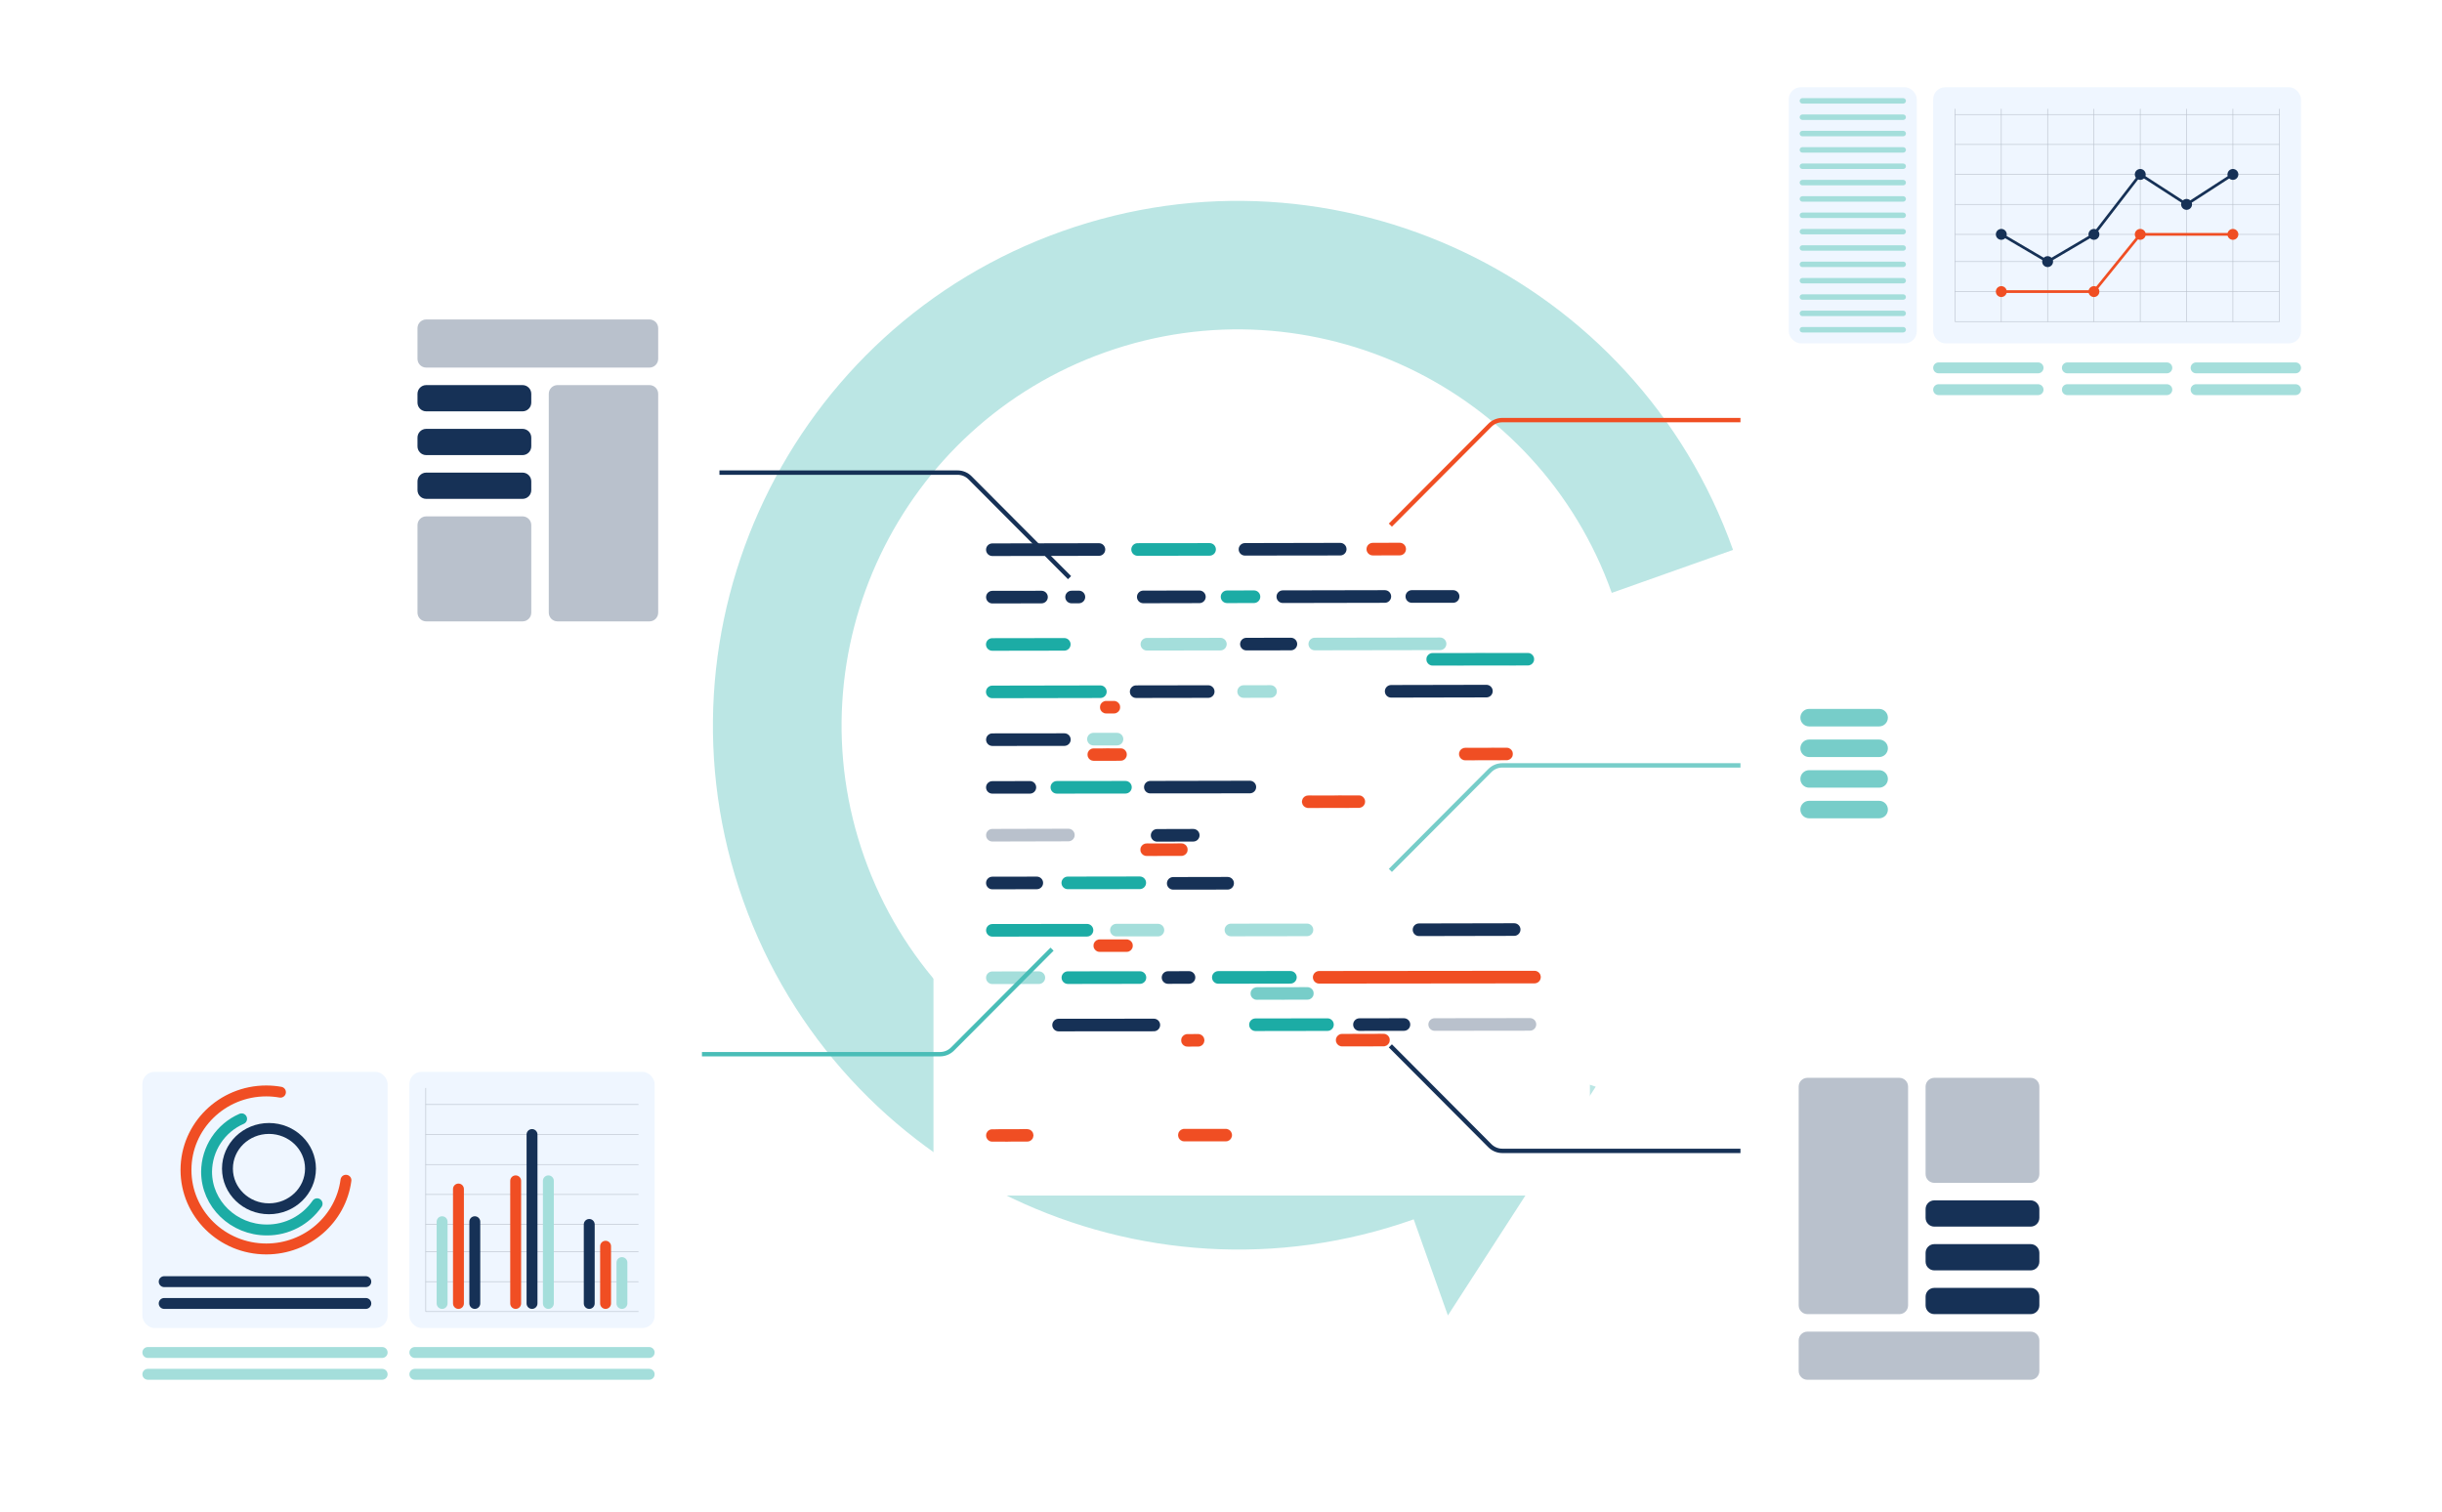 <?xml version="1.0" encoding="UTF-8"?> <svg xmlns="http://www.w3.org/2000/svg" width="620" height="384" viewBox="0 0 620 384" fill="none"><g clip-path="url(#clip0_235_4297)"><path d="M367.606 334L405.144 275.911L339.332 254.452L347.996 278.855C295.679 297.387 238.031 269.972 219.47 217.739C200.909 165.505 228.367 107.948 280.684 89.417C333.001 70.886 390.649 98.3 409.21 150.534L440 139.621C415.424 70.437 339.049 34.123 269.754 58.676C200.476 83.229 164.104 159.467 188.68 228.651C213.272 297.836 289.631 334.15 358.926 309.597L367.606 334Z" fill="#BBE6E4"></path><g filter="url(#filter0_dd_235_4297)"><path d="M399.66 124.443H241C238.791 124.443 237 126.233 237 128.442V271.548C237 273.757 238.791 275.548 241 275.548H399.66C401.869 275.548 403.66 273.757 403.66 271.548V128.443C403.66 126.233 401.869 124.443 399.66 124.443Z" fill="white"></path></g><path d="M250.348 139.559C250.357 138.68 251.071 137.972 251.949 137.971L279.006 137.919C279.903 137.917 280.627 138.651 280.613 139.547C280.6 140.422 279.888 141.126 279.012 141.127L251.956 141.179C251.062 141.181 250.339 140.453 250.348 139.559Z" fill="#163156"></path><path d="M289.583 163.561C289.591 162.685 290.303 161.979 291.178 161.978L309.846 161.948C310.74 161.947 311.461 162.678 311.447 163.571C311.434 164.443 310.724 165.144 309.851 165.145L291.184 165.175C290.293 165.176 289.574 164.451 289.583 163.561Z" fill="#A4DEDB"></path><path d="M314.848 163.525C314.857 162.65 315.568 161.944 316.444 161.943L327.744 161.925C328.634 161.923 329.354 162.649 329.345 163.539C329.336 164.415 328.624 165.12 327.749 165.122L316.449 165.14C315.559 165.141 314.839 164.415 314.848 163.525Z" fill="#163156"></path><path d="M343.553 260.135C343.562 259.259 344.274 258.554 345.149 258.552L356.449 258.534C357.339 258.533 358.059 259.259 358.05 260.149C358.041 261.024 357.329 261.73 356.454 261.731L345.154 261.749C344.264 261.751 343.544 261.025 343.553 260.135Z" fill="#163156"></path><path d="M250.348 224.182C250.357 223.304 251.071 222.596 251.949 222.594L263.235 222.576C264.128 222.575 264.85 223.306 264.836 224.199C264.823 225.072 264.114 225.772 263.241 225.774L251.956 225.802C251.062 225.804 250.339 225.075 250.348 224.182Z" fill="#163156"></path><path d="M332.209 163.519C332.209 162.637 332.923 161.922 333.805 161.92L365.618 161.868C366.508 161.866 367.228 162.592 367.219 163.482C367.21 164.358 366.498 165.063 365.623 165.065L333.81 165.118C332.926 165.119 332.209 164.403 332.209 163.519Z" fill="#A4DEDB"></path><path d="M250.356 212.041C250.37 211.169 251.079 210.469 251.951 210.467L271.25 210.417C272.144 210.414 272.866 211.146 272.853 212.039C272.84 212.911 272.131 213.611 271.259 213.614L251.959 213.664C251.065 213.666 250.343 212.935 250.356 212.041Z" fill="#B9C1CC"></path><path d="M310.919 236.102C310.932 235.227 311.645 234.523 312.521 234.522L331.823 234.502C332.713 234.501 333.432 235.227 333.424 236.117C333.415 236.993 332.703 237.699 331.827 237.7L312.525 237.73C311.629 237.732 310.906 236.998 310.919 236.102Z" fill="#A4DEDB"></path><path d="M281.838 236.159C281.838 235.276 282.554 234.56 283.436 234.56H293.992C294.884 234.56 295.604 235.291 295.59 236.183C295.577 237.056 294.865 237.757 293.992 237.757H283.436C282.554 237.757 281.838 237.042 281.838 236.159Z" fill="#A4DEDB"></path><path d="M250.356 236.19C250.37 235.318 251.08 234.617 251.953 234.616L275.975 234.585C276.868 234.584 277.59 235.312 277.581 236.205C277.573 237.084 276.858 237.792 275.979 237.793L251.956 237.813C251.064 237.814 250.343 237.083 250.356 236.19Z" fill="#1CACA5"></path><path d="M250.348 248.241C250.357 247.365 251.068 246.66 251.944 246.658L263.749 246.63C264.643 246.628 265.366 247.357 265.357 248.25C265.348 249.128 264.634 249.836 263.756 249.838L251.95 249.856C251.059 249.857 250.339 249.131 250.348 248.241Z" fill="#A4DEDB"></path><path d="M287.224 139.493C287.237 138.617 287.95 137.914 288.826 137.913L307.104 137.893C307.987 137.892 308.704 138.609 308.704 139.492C308.704 140.374 307.99 141.09 307.108 141.091L288.83 141.121C287.934 141.122 287.21 140.389 287.224 139.493Z" fill="#1CACA5"></path><path d="M286.862 175.605C286.871 174.729 287.582 174.023 288.458 174.022L306.758 173.992C307.651 173.991 308.372 174.722 308.358 175.615C308.345 176.487 307.635 177.188 306.763 177.189L288.463 177.219C287.573 177.221 286.853 176.495 286.862 175.605Z" fill="#163156"></path><path d="M276.014 187.652C276.023 186.775 276.736 186.069 277.613 186.069H283.6C284.483 186.069 285.199 186.785 285.199 187.668C285.199 188.551 284.483 189.266 283.6 189.266H277.613C276.724 189.266 276.005 188.541 276.014 187.652Z" fill="#A4DEDB"></path><path d="M266.726 199.883C266.739 199.01 267.449 198.309 268.322 198.308L285.742 198.289C286.632 198.288 287.351 199.014 287.342 199.903C287.333 200.779 286.621 201.485 285.745 201.486L268.326 201.505C267.433 201.506 266.712 200.776 266.726 199.883Z" fill="#1CACA5"></path><path d="M290.462 199.85C290.47 198.984 291.174 198.286 292.04 198.284L317.326 198.233C318.216 198.231 318.936 198.956 318.927 199.846C318.918 200.722 318.206 201.427 317.331 201.428L292.045 201.448C291.164 201.449 290.453 200.731 290.462 199.85Z" fill="#163156"></path><path d="M250.356 187.782C250.37 186.909 251.08 186.208 251.953 186.207L270.237 186.188C271.12 186.187 271.837 186.903 271.837 187.786C271.837 188.668 271.123 189.384 270.24 189.385L251.956 189.404C251.064 189.405 250.343 188.675 250.356 187.782Z" fill="#163156"></path><path d="M250.348 199.909C250.357 199.042 251.061 198.344 251.927 198.342L261.476 198.315C262.369 198.313 263.09 199.043 263.076 199.936C263.063 200.808 262.352 201.508 261.48 201.508H251.931C251.051 201.508 250.339 200.789 250.348 199.909Z" fill="#163156"></path><g filter="url(#filter1_dd_235_4297)"><path d="M289.518 187.746C289.518 186.864 290.231 186.149 291.113 186.147L299.949 186.13C300.839 186.129 301.559 186.855 301.55 187.745C301.541 188.62 300.83 189.326 299.955 189.327L291.119 189.344C290.235 189.346 289.518 188.63 289.518 187.746Z" fill="#F04E23"></path><path d="M289.518 187.746C289.518 186.864 290.231 186.149 291.113 186.147L299.949 186.13C300.839 186.129 301.559 186.855 301.55 187.745C301.541 188.62 300.83 189.326 299.955 189.327L291.119 189.344C290.235 189.346 289.518 188.63 289.518 187.746Z" stroke="white" stroke-width="0.029" stroke-miterlimit="10"></path></g><g filter="url(#filter2_dd_235_4297)"><path d="M250.348 260.284C250.357 259.409 251.067 258.704 251.942 258.701L260.793 258.676C261.684 258.673 262.405 259.399 262.396 260.29C262.388 261.165 261.677 261.87 260.803 261.873L251.951 261.898C251.06 261.901 250.339 261.175 250.348 260.284Z" fill="#F04E23"></path><path d="M250.348 260.284C250.357 259.409 251.067 258.704 251.942 258.701L260.793 258.676C261.684 258.673 262.405 259.399 262.396 260.29C262.388 261.165 261.677 261.87 260.803 261.873L251.951 261.898C251.06 261.901 250.339 261.175 250.348 260.284Z" stroke="white" stroke-width="0.029" stroke-miterlimit="10"></path></g><path d="M250.332 163.635C250.332 162.753 251.046 162.038 251.928 162.036L270.212 162.006C271.105 162.005 271.826 162.736 271.813 163.629C271.8 164.501 271.09 165.202 270.217 165.203L251.933 165.233C251.049 165.235 250.332 164.518 250.332 163.635Z" fill="#1CACA5"></path><path d="M269.5 224.17C269.5 223.288 270.214 222.572 271.096 222.571L289.374 222.541C290.271 222.54 290.994 223.273 290.981 224.169C290.968 225.045 290.255 225.748 289.379 225.749L271.101 225.769C270.217 225.77 269.5 225.053 269.5 224.17Z" fill="#1CACA5"></path><path d="M269.524 248.205C269.537 247.33 270.251 246.626 271.126 246.625L289.42 246.606C290.31 246.605 291.03 247.33 291.021 248.22C291.012 249.096 290.301 249.802 289.425 249.803L271.131 249.833C270.234 249.835 269.511 249.101 269.524 248.205Z" fill="#1CACA5"></path><path d="M307.72 248.146C307.733 247.271 308.446 246.567 309.322 246.566L327.624 246.547C328.517 246.546 329.237 247.276 329.224 248.169C329.211 249.042 328.501 249.743 327.628 249.744L309.326 249.774C308.43 249.776 307.706 249.042 307.72 248.146Z" fill="#1CACA5"></path><path d="M250.332 175.678C250.332 174.797 251.046 174.081 251.928 174.08L279.372 174.028C280.262 174.026 280.982 174.752 280.974 175.642C280.965 176.518 280.254 177.223 279.378 177.225L251.934 177.277C251.05 177.278 250.332 176.562 250.332 175.678Z" fill="#1CACA5"></path><path d="M317.15 260.186C317.15 259.304 317.864 258.589 318.746 258.587L337.03 258.558C337.923 258.556 338.645 259.287 338.631 260.18C338.618 261.052 337.908 261.753 337.035 261.755L318.752 261.784C317.868 261.786 317.15 261.07 317.15 260.186Z" fill="#1CACA5"></path><path d="M314.487 139.453C314.5 138.587 315.205 137.892 316.071 137.89L340.271 137.838C341.161 137.837 341.881 138.562 341.872 139.452C341.863 140.328 341.152 141.033 340.276 141.034L316.077 141.065C315.19 141.066 314.474 140.34 314.487 139.453Z" fill="#163156"></path><path d="M267.165 260.252C267.173 259.376 267.886 258.67 268.762 258.67L292.95 258.649C293.843 258.648 294.563 259.379 294.55 260.272C294.536 261.145 293.826 261.845 292.953 261.846L268.764 261.867C267.875 261.868 267.156 261.142 267.165 260.252Z" fill="#163156"></path><path d="M362.651 260.104C362.664 259.232 363.375 258.531 364.248 258.53L388.436 258.499C389.326 258.498 390.045 259.224 390.036 260.113C390.027 260.989 389.316 261.695 388.44 261.696L364.252 261.727C363.359 261.728 362.638 260.997 362.651 260.104Z" fill="#B9C1CC"></path><path d="M358.674 236.068C358.674 235.183 359.39 234.465 360.275 234.463L384.427 234.412C385.321 234.41 386.044 235.139 386.035 236.032C386.026 236.911 385.313 237.619 384.434 237.621L360.282 237.672C359.394 237.674 358.674 236.955 358.674 236.068Z" fill="#163156"></path><path d="M351.602 175.511C351.611 174.636 352.322 173.93 353.197 173.928L377.385 173.877C378.279 173.875 379 174.606 378.987 175.5C378.974 176.372 378.264 177.072 377.392 177.074L353.204 177.125C352.314 177.127 351.593 176.401 351.602 175.511Z" fill="#163156"></path><g filter="url(#filter3_dd_235_4297)"><path d="M299.872 236.135C299.88 235.261 300.588 234.556 301.462 234.551L304.187 234.535C305.086 234.53 305.813 235.263 305.799 236.161C305.786 237.035 305.076 237.737 304.203 237.74L301.478 237.751C300.586 237.754 299.863 237.027 299.872 236.135Z" fill="#F04E23"></path><path d="M299.872 236.135C299.88 235.261 300.588 234.556 301.462 234.551L304.187 234.535C305.086 234.53 305.813 235.263 305.799 236.161C305.786 237.035 305.076 237.737 304.203 237.74L301.478 237.751C300.586 237.754 299.863 237.027 299.872 236.135Z" stroke="white" stroke-width="0.029" stroke-miterlimit="10"></path></g><g filter="url(#filter4_dd_235_4297)"><path d="M362.129 139.385C362.138 138.506 362.853 137.798 363.732 137.797L387.914 137.777C388.807 137.776 389.528 138.507 389.514 139.4C389.501 140.273 388.791 140.973 387.918 140.975L363.735 141.005C362.843 141.007 362.121 140.278 362.129 139.385Z" fill="#1CACA5"></path><path d="M362.129 139.385C362.138 138.506 362.853 137.798 363.732 137.797L387.914 137.777C388.807 137.776 389.528 138.507 389.514 139.4C389.501 140.273 388.791 140.973 387.918 140.975L363.735 141.005C362.843 141.007 362.121 140.278 362.129 139.385Z" stroke="white" stroke-width="0.029" stroke-miterlimit="10"></path></g><g filter="url(#filter5_dd_235_4297)"><path d="M330.544 175.545C330.552 174.67 331.263 173.965 332.138 173.963L344.998 173.935C345.892 173.933 346.613 174.664 346.6 175.557C346.587 176.429 345.877 177.13 345.005 177.132L332.145 177.16C331.255 177.162 330.535 176.436 330.544 175.545Z" fill="#F04E23"></path><path d="M330.544 175.545C330.552 174.67 331.263 173.965 332.138 173.963L344.998 173.935C345.892 173.933 346.613 174.664 346.6 175.557C346.587 176.429 345.877 177.13 345.005 177.132L332.145 177.16C331.255 177.162 330.535 176.436 330.544 175.545Z" stroke="white" stroke-width="0.029" stroke-miterlimit="10"></path></g><g filter="url(#filter6_dd_235_4297)"><path d="M317.489 224.24C317.498 223.362 318.212 222.654 319.09 222.653L331.944 222.634C332.837 222.633 333.559 223.364 333.545 224.257C333.532 225.129 332.822 225.83 331.95 225.832L319.096 225.86C318.203 225.862 317.48 225.134 317.489 224.24Z" fill="#77CDC9"></path><path d="M317.489 224.24C317.498 223.362 318.212 222.654 319.09 222.653L331.944 222.634C332.837 222.633 333.559 223.364 333.545 224.257C333.532 225.129 332.822 225.83 331.95 225.832L319.096 225.86C318.203 225.862 317.48 225.134 317.489 224.24Z" stroke="white" stroke-width="0.029" stroke-miterlimit="10"></path></g><path d="M346.945 139.427C346.945 138.546 347.658 137.831 348.539 137.828L355.361 137.804C356.258 137.801 356.983 138.534 356.969 139.431C356.956 140.306 356.245 141.009 355.37 141.011L348.548 141.026C347.664 141.028 346.945 140.312 346.945 139.427Z" fill="#F04E23"></path><path d="M314.145 175.585C314.145 174.703 314.858 173.988 315.739 173.986L322.575 173.97C323.465 173.968 324.186 174.694 324.177 175.585C324.168 176.46 323.457 177.165 322.582 177.167L315.747 177.183C314.862 177.185 314.145 176.469 314.145 175.585Z" fill="#A4DEDB"></path><path d="M250.356 151.594C250.37 150.719 251.082 150.016 251.958 150.015L264.427 149.996C265.311 149.995 266.029 150.711 266.029 151.595C266.029 152.477 265.315 153.192 264.433 153.194L251.964 153.222C251.067 153.224 250.343 152.491 250.356 151.594Z" fill="#163156"></path><path d="M292.183 212.076C292.196 211.204 292.905 210.504 293.776 210.501L302.956 210.475C303.847 210.473 304.568 211.199 304.559 212.09C304.55 212.965 303.84 213.67 302.965 213.672L293.785 213.698C292.891 213.701 292.169 212.969 292.183 212.076Z" fill="#163156"></path><path d="M270.461 151.583C270.461 150.703 271.171 149.989 272.05 149.983L273.912 149.97C274.81 149.964 275.538 150.698 275.525 151.596C275.512 152.469 274.803 153.171 273.93 153.175L272.069 153.183C271.182 153.187 270.461 152.47 270.461 151.583Z" fill="#163156"></path><path d="M333.328 248.142C333.328 247.26 334.043 246.544 334.925 246.543L389.587 246.488C390.471 246.488 391.187 247.203 391.187 248.087C391.187 248.969 390.473 249.685 389.59 249.685L334.928 249.74C334.045 249.741 333.328 249.025 333.328 248.142Z" fill="#F04E23"></path><g filter="url(#filter7_dd_235_4297)"><path d="M279.255 151.539C279.268 150.662 279.982 149.959 280.859 149.959H282.81C283.703 149.959 284.423 150.687 284.415 151.579C284.406 152.459 283.69 153.167 282.81 153.167H280.859C279.964 153.167 279.241 152.434 279.255 151.539Z" fill="#F04E23"></path><path d="M279.255 151.539C279.268 150.662 279.982 149.959 280.859 149.959H282.81C283.703 149.959 284.423 150.687 284.415 151.579C284.406 152.459 283.69 153.167 282.81 153.167H280.859C279.964 153.167 279.241 152.434 279.255 151.539Z" stroke="white" stroke-width="0.029" stroke-miterlimit="10"></path></g><path d="M356.85 151.431C356.859 150.551 357.575 149.843 358.454 149.843H368.934C369.83 149.843 370.552 150.576 370.538 151.471C370.525 152.348 369.811 153.051 368.934 153.051H358.454C357.562 153.051 356.841 152.323 356.85 151.431Z" fill="#163156"></path><g filter="url(#filter8_dd_235_4297)"><path d="M370.419 163.443C370.427 162.568 371.138 161.863 372.013 161.86L382.512 161.834C383.403 161.831 384.124 162.558 384.115 163.448C384.106 164.323 383.396 165.028 382.521 165.031L372.021 165.057C371.13 165.06 370.41 164.334 370.419 163.443Z" fill="#F04E23"></path><path d="M370.419 163.443C370.427 162.568 371.138 161.863 372.013 161.86L382.512 161.834C383.403 161.831 384.124 162.558 384.115 163.448C384.106 164.323 383.396 165.028 382.521 165.031L372.021 165.057C371.13 165.06 370.41 164.334 370.419 163.443Z" stroke="white" stroke-width="0.029" stroke-miterlimit="10"></path></g><g filter="url(#filter9_dd_235_4297)"><path d="M339.153 236.081C339.162 235.205 339.873 234.5 340.748 234.498L351.258 234.471C352.145 234.469 352.865 235.187 352.865 236.075C352.865 236.959 352.149 237.677 351.265 237.678L340.755 237.696C339.864 237.698 339.144 236.971 339.153 236.081Z" fill="#F04E23"></path><path d="M339.153 236.081C339.162 235.205 339.873 234.5 340.748 234.498L351.258 234.471C352.145 234.469 352.865 235.187 352.865 236.075C352.865 236.959 352.149 237.677 351.265 237.678L340.755 237.696C339.864 237.698 339.144 236.971 339.153 236.081Z" stroke="white" stroke-width="0.029" stroke-miterlimit="10"></path></g><g filter="url(#filter10_dd_235_4297)"><path d="M299.086 260.212C299.086 259.329 299.802 258.614 300.684 258.614H311.208C312.1 258.614 312.82 259.344 312.806 260.236C312.793 261.11 312.081 261.811 311.208 261.811H300.684C299.802 261.811 299.086 261.095 299.086 260.212Z" fill="#F04E23"></path><path d="M299.086 260.212C299.086 259.329 299.802 258.614 300.684 258.614H311.208C312.1 258.614 312.82 259.344 312.806 260.236C312.793 261.11 312.081 261.811 311.208 261.811H300.684C299.802 261.811 299.086 261.095 299.086 260.212Z" stroke="white" stroke-width="0.029" stroke-miterlimit="10"></path></g><path d="M324.096 151.486C324.105 150.607 324.819 149.899 325.697 149.898L351.594 149.846C352.488 149.844 353.21 150.573 353.201 151.466C353.193 152.345 352.479 153.053 351.6 153.055L325.704 153.106C324.81 153.108 324.087 152.379 324.096 151.486Z" fill="#163156"></path><path d="M296.27 224.27C296.279 223.394 296.99 222.689 297.866 222.687L311.68 222.659C312.576 222.657 313.3 223.39 313.286 224.286C313.273 225.162 312.561 225.865 311.685 225.866L297.871 225.885C296.981 225.886 296.261 225.16 296.27 224.27Z" fill="#163156"></path><path d="M294.95 248.173C294.963 247.302 295.672 246.601 296.543 246.598L301.868 246.576C302.766 246.572 303.491 247.306 303.478 248.203C303.465 249.077 302.754 249.78 301.879 249.782L296.554 249.797C295.659 249.799 294.937 249.068 294.95 248.173Z" fill="#163156"></path><path d="M309.936 151.53C309.936 150.649 310.648 149.934 311.529 149.931L318.367 149.907C319.264 149.904 319.989 150.637 319.976 151.534C319.963 152.409 319.251 153.112 318.376 153.114L311.539 153.129C310.654 153.132 309.936 152.415 309.936 151.53Z" fill="#1CACA5"></path><g filter="url(#filter11_dd_235_4297)"><path d="M276.092 163.582C276.101 162.707 276.812 162.002 277.687 162L284.498 161.984C285.392 161.982 286.114 162.713 286.1 163.606C286.087 164.478 285.378 165.179 284.506 165.181L277.694 165.197C276.804 165.199 276.083 164.473 276.092 163.582Z" fill="#F04E23"></path><path d="M276.092 163.582C276.101 162.707 276.812 162.002 277.687 162L284.498 161.984C285.392 161.982 286.114 162.713 286.1 163.606C286.087 164.478 285.378 165.179 284.506 165.181L277.694 165.197C276.804 165.199 276.083 164.473 276.092 163.582Z" stroke="white" stroke-width="0.029" stroke-miterlimit="10"></path></g><g filter="url(#filter12_dd_235_4297)"><path d="M277.614 212.089C277.623 211.212 278.336 210.506 279.212 210.506H286.023C286.916 210.506 287.635 211.236 287.622 212.129C287.609 213.002 286.897 213.703 286.023 213.703H279.212C278.323 213.703 277.605 212.978 277.614 212.089Z" fill="#F04E23"></path><path d="M277.614 212.089C277.623 211.212 278.336 210.506 279.212 210.506H286.023C286.916 210.506 287.635 211.236 287.622 212.129C287.609 213.002 286.897 213.703 286.023 213.703H279.212C278.323 213.703 277.605 212.978 277.614 212.089Z" stroke="white" stroke-width="0.029" stroke-miterlimit="10"></path></g><path d="M288.663 151.537C288.676 150.662 289.389 149.958 290.265 149.957L304.518 149.938C305.412 149.937 306.133 150.668 306.119 151.561C306.106 152.434 305.396 153.135 304.524 153.136L290.27 153.165C289.373 153.167 288.65 152.433 288.663 151.537Z" fill="#163156"></path><path d="M178.328 254.947C178.369 254.967 178.369 254.967 178.328 254.947V254.947Z" fill="#2E4667"></path><path d="M353 265.548L378.273 290.907C379.107 291.743 380.24 292.214 381.421 292.214H441.885" stroke="#163156" stroke-width="1.111"></path><path d="M353 220.999L378.273 195.64C379.107 194.803 380.24 194.333 381.421 194.333H441.885" stroke="#77CDC9" stroke-width="1.111"></path><path d="M353 133.331L378.273 107.972C379.107 107.135 380.24 106.665 381.421 106.665H441.885" stroke="#F04E23" stroke-width="1.111"></path><path d="M271.547 146.664L246.273 121.305C245.44 120.468 244.307 119.998 243.126 119.998H182.661" stroke="#163156" stroke-width="1.111"></path><path d="M267.104 240.998L241.83 266.356C240.996 267.193 239.864 267.663 238.682 267.663H178.218" stroke="#49BDB7" stroke-width="1.111"></path><g filter="url(#filter13_dd_235_4297)"><path d="M169.774 74.444H103.332C101.123 74.444 99.332 76.235 99.332 78.444V160.441C99.332 162.65 101.123 164.441 103.332 164.441H169.774C171.983 164.441 173.774 162.65 173.774 160.441V78.444C173.774 76.235 171.983 74.444 169.774 74.444Z" fill="white"></path></g><path d="M164.885 81.111H108.22C106.993 81.111 105.998 82.105 105.998 83.333V91.11C105.998 92.337 106.993 93.332 108.22 93.332H164.885C166.112 93.332 167.107 92.337 167.107 91.11V83.333C167.107 82.105 166.112 81.111 164.885 81.111Z" fill="#B9C1CC"></path><path d="M164.885 97.777H141.552C140.325 97.777 139.33 98.772 139.33 99.999V155.552C139.33 156.78 140.325 157.774 141.552 157.774H164.885C166.112 157.774 167.107 156.78 167.107 155.552V99.999C167.107 98.772 166.112 97.777 164.885 97.777Z" fill="#B9C1CC"></path><path d="M132.664 97.777H108.22C106.993 97.777 105.998 98.772 105.998 99.999V102.221C105.998 103.448 106.993 104.443 108.22 104.443H132.664C133.891 104.443 134.886 103.448 134.886 102.221V99.999C134.886 98.772 133.891 97.777 132.664 97.777Z" fill="#163156"></path><path d="M132.664 108.888H108.22C106.993 108.888 105.998 109.883 105.998 111.11V113.332C105.998 114.559 106.993 115.554 108.22 115.554H132.664C133.891 115.554 134.886 114.559 134.886 113.332V111.11C134.886 109.883 133.891 108.888 132.664 108.888Z" fill="#163156"></path><path d="M132.664 119.998H108.22C106.993 119.998 105.998 120.993 105.998 122.22V124.442C105.998 125.67 106.993 126.665 108.22 126.665H132.664C133.891 126.665 134.886 125.67 134.886 124.442V122.22C134.886 120.993 133.891 119.998 132.664 119.998Z" fill="#163156"></path><path d="M132.664 131.109H108.22C106.993 131.109 105.998 132.104 105.998 133.331V155.552C105.998 156.779 106.993 157.774 108.22 157.774H132.664C133.891 157.774 134.886 156.779 134.886 155.552V133.331C134.886 132.104 133.891 131.109 132.664 131.109Z" fill="#B9C1CC"></path><g filter="url(#filter14_dd_235_4297)"><path d="M520.442 267H454C451.791 267 450 268.791 450 271V352.997C450 355.206 451.791 356.997 454 356.997H520.442C522.651 356.997 524.442 355.206 524.442 352.997V271C524.442 268.791 522.651 267 520.442 267Z" fill="white"></path></g><path d="M458.889 350.33H515.553C516.781 350.33 517.775 349.335 517.775 348.108V340.331C517.775 339.103 516.781 338.108 515.553 338.108H458.889C457.662 338.108 456.667 339.103 456.667 340.331V348.108C456.667 349.335 457.662 350.33 458.889 350.33Z" fill="#B9C1CC"></path><path d="M458.889 333.664H482.221C483.448 333.664 484.443 332.669 484.443 331.442V275.888C484.443 274.661 483.448 273.666 482.221 273.666H458.889C457.662 273.666 456.667 274.661 456.667 275.888V331.442C456.667 332.669 457.662 333.664 458.889 333.664Z" fill="#B9C1CC"></path><path d="M491.11 333.664H515.553C516.781 333.664 517.775 332.669 517.775 331.442V329.22C517.775 327.992 516.781 326.998 515.553 326.998H491.11C489.882 326.998 488.888 327.992 488.888 329.22V331.442C488.888 332.669 489.882 333.664 491.11 333.664Z" fill="#163156"></path><path d="M491.11 322.553H515.553C516.781 322.553 517.775 321.558 517.775 320.331V318.109C517.775 316.881 516.781 315.887 515.553 315.887H491.11C489.882 315.887 488.888 316.881 488.888 318.109V320.331C488.888 321.558 489.882 322.553 491.11 322.553Z" fill="#163156"></path><path d="M491.11 311.443H515.553C516.781 311.443 517.775 310.448 517.775 309.22V306.998C517.775 305.771 516.781 304.776 515.553 304.776H491.11C489.882 304.776 488.888 305.771 488.888 306.998V309.22C488.888 310.448 489.882 311.443 491.11 311.443Z" fill="#163156"></path><path d="M491.11 300.332H515.553C516.781 300.332 517.775 299.337 517.775 298.11V275.889C517.775 274.661 516.781 273.666 515.553 273.666H491.11C489.882 273.666 488.888 274.661 488.888 275.889V298.11C488.888 299.337 489.882 300.332 491.11 300.332Z" fill="#B9C1CC"></path><g filter="url(#filter15_dd_235_4297)"><path d="M481.984 173.329H454.43C452.221 173.329 450.43 175.12 450.43 177.329V210.439C450.43 212.648 452.221 214.439 454.43 214.439H481.984C484.193 214.439 485.984 212.648 485.984 210.439V177.329C485.984 175.12 484.193 173.329 481.984 173.329Z" fill="white"></path></g><path d="M477.095 179.996H459.318C458.091 179.996 457.096 180.991 457.096 182.218C457.096 183.445 458.091 184.44 459.318 184.44H477.095C478.322 184.44 479.317 183.445 479.317 182.218C479.317 180.991 478.322 179.996 477.095 179.996Z" fill="#77CDC9"></path><path d="M477.095 187.774H459.318C458.091 187.774 457.096 188.768 457.096 189.996C457.096 191.223 458.091 192.218 459.318 192.218H477.095C478.322 192.218 479.317 191.223 479.317 189.996C479.317 188.768 478.322 187.774 477.095 187.774Z" fill="#77CDC9"></path><path d="M477.095 195.551H459.318C458.091 195.551 457.096 196.546 457.096 197.773C457.096 199 458.091 199.995 459.318 199.995H477.095C478.322 199.995 479.317 199 479.317 197.773C479.317 196.546 478.322 195.551 477.095 195.551Z" fill="#77CDC9"></path><path d="M477.095 203.328H459.318C458.091 203.328 457.096 204.323 457.096 205.551C457.096 206.778 458.091 207.773 459.318 207.773H477.095C478.322 207.773 479.317 206.778 479.317 205.551C479.317 204.323 478.322 203.328 477.095 203.328Z" fill="#77CDC9"></path><g filter="url(#filter16_dd_235_4297)"><rect x="450" y="18" width="138.356" height="88.548" rx="4.867" fill="white"></rect></g><path d="M517.448 92.02H492.198C491.434 92.02 490.814 92.64 490.814 93.404C490.814 94.168 491.434 94.787 492.198 94.787H517.448C518.212 94.787 518.832 94.168 518.832 93.404C518.832 92.64 518.212 92.02 517.448 92.02Z" fill="#A4DEDB"></path><path d="M517.448 97.555H492.198C491.434 97.555 490.814 98.174 490.814 98.938C490.814 99.702 491.434 100.322 492.198 100.322H517.448C518.212 100.322 518.832 99.702 518.832 98.938C518.832 98.174 518.212 97.555 517.448 97.555Z" fill="#A4DEDB"></path><path d="M550.136 92.02H524.886C524.121 92.02 523.502 92.64 523.502 93.404C523.502 94.168 524.121 94.788 524.886 94.788H550.136C550.9 94.788 551.519 94.168 551.519 93.404C551.519 92.64 550.9 92.02 550.136 92.02Z" fill="#A4DEDB"></path><path d="M550.136 97.555H524.886C524.121 97.555 523.502 98.174 523.502 98.938C523.502 99.702 524.121 100.322 524.886 100.322H550.136C550.9 100.322 551.519 99.702 551.519 98.938C551.519 98.174 550.9 97.555 550.136 97.555Z" fill="#A4DEDB"></path><path d="M582.821 92.02H557.571C556.807 92.02 556.188 92.64 556.188 93.404C556.188 94.168 556.807 94.787 557.571 94.787H582.821C583.585 94.787 584.205 94.168 584.205 93.404C584.205 92.64 583.585 92.02 582.821 92.02Z" fill="#A4DEDB"></path><path d="M582.821 97.555H557.571C556.807 97.555 556.188 98.174 556.188 98.938C556.188 99.702 556.807 100.322 557.571 100.322H582.821C583.585 100.322 584.205 99.702 584.205 98.938C584.205 98.174 583.585 97.555 582.821 97.555Z" fill="#A4DEDB"></path><rect x="454.15" y="22.151" width="32.514" height="65.027" rx="3.066" fill="#EFF6FF"></rect><rect x="490.814" y="22.151" width="93.39" height="65.027" rx="3.066" fill="#EFF6FF"></rect><path d="M496.35 59.507H509.339H528.379H547.422H566.462H578.672" stroke="#B9C1CC" stroke-width="0.148" stroke-linecap="round" stroke-linejoin="round"></path><path d="M496.35 51.897H509.339H528.379H547.422H566.462H578.672" stroke="#B9C1CC" stroke-width="0.148" stroke-linecap="round" stroke-linejoin="round"></path><path d="M496.35 44.288H578.672" stroke="#B9C1CC" stroke-width="0.148" stroke-linecap="round" stroke-linejoin="round"></path><path d="M496.35 36.678H578.672" stroke="#B9C1CC" stroke-width="0.148" stroke-linecap="round" stroke-linejoin="round"></path><path d="M496.35 29.069H578.672" stroke="#B9C1CC" stroke-width="0.148" stroke-linecap="round" stroke-linejoin="round"></path><path d="M496.35 66.425H509.339H528.379H547.422H566.462H578.672" stroke="#B9C1CC" stroke-width="0.148" stroke-linecap="round" stroke-linejoin="round"></path><path d="M496.35 74.034H509.339H528.379H547.422H566.462H578.672" stroke="#B9C1CC" stroke-width="0.148" stroke-linecap="round" stroke-linejoin="round"></path><path d="M531.631 27.685V46.281V55.121V63.964V72.804V81.644" stroke="#B9C1CC" stroke-width="0.148" stroke-linecap="round" stroke-linejoin="round"></path><path d="M566.912 27.685V46.281V55.121V63.964V72.804V81.644" stroke="#B9C1CC" stroke-width="0.148" stroke-linecap="round" stroke-linejoin="round"></path><path d="M543.391 27.685V46.281V55.121V63.964V72.804V81.644" stroke="#B9C1CC" stroke-width="0.148" stroke-linecap="round" stroke-linejoin="round"></path><path d="M578.672 27.685V46.281V55.121V63.964V72.804V81.644" stroke="#B9C1CC" stroke-width="0.148" stroke-linecap="round" stroke-linejoin="round"></path><path d="M519.869 27.685V46.281V55.121V63.964V72.804V81.644" stroke="#B9C1CC" stroke-width="0.148" stroke-linecap="round" stroke-linejoin="round"></path><path d="M555.15 27.685V46.281V55.121V63.964V72.804V81.644" stroke="#B9C1CC" stroke-width="0.148" stroke-linecap="round" stroke-linejoin="round"></path><path d="M508.109 27.685V46.281V55.121V63.964V72.804V81.644" stroke="#B9C1CC" stroke-width="0.148" stroke-linecap="round" stroke-linejoin="round"></path><path d="M508.109 74.034H531.63L543.39 59.507H566.911" stroke="#F04E23" stroke-width="0.692" stroke-linecap="round" stroke-linejoin="round"></path><path d="M496.35 27.685V81.644H578.672" stroke="#B9C1CC" stroke-width="0.148" stroke-linecap="round" stroke-linejoin="round"></path><path d="M519.87 67.808C520.634 67.808 521.253 67.189 521.253 66.425C521.253 65.661 520.634 65.041 519.87 65.041C519.106 65.041 518.486 65.661 518.486 66.425C518.486 67.189 519.106 67.808 519.87 67.808Z" fill="#163156"></path><path d="M508.11 60.891C508.874 60.891 509.494 60.271 509.494 59.507C509.494 58.743 508.874 58.123 508.11 58.123C507.346 58.123 506.727 58.743 506.727 59.507C506.727 60.271 507.346 60.891 508.11 60.891Z" fill="#163156"></path><path d="M508.109 59.507L519.87 66.425L531.63 59.507L543.39 44.288L555.15 51.897L566.911 44.288" stroke="#163156" stroke-width="0.692" stroke-linecap="round" stroke-linejoin="round"></path><path d="M531.63 60.891C532.394 60.891 533.013 60.271 533.013 59.507C533.013 58.743 532.394 58.123 531.63 58.123C530.866 58.123 530.246 58.743 530.246 59.507C530.246 60.271 530.866 60.891 531.63 60.891Z" fill="#163156"></path><path d="M543.391 45.671C544.155 45.671 544.775 45.052 544.775 44.288C544.775 43.524 544.155 42.904 543.391 42.904C542.627 42.904 542.008 43.524 542.008 44.288C542.008 45.052 542.627 45.671 543.391 45.671Z" fill="#163156"></path><path d="M566.911 45.671C567.675 45.671 568.294 45.052 568.294 44.288C568.294 43.524 567.675 42.904 566.911 42.904C566.147 42.904 565.527 43.524 565.527 44.288C565.527 45.052 566.147 45.671 566.911 45.671Z" fill="#163156"></path><path d="M555.151 53.281C555.915 53.281 556.535 52.661 556.535 51.897C556.535 51.133 555.915 50.514 555.151 50.514C554.387 50.514 553.768 51.133 553.768 51.897C553.768 52.661 554.387 53.281 555.151 53.281Z" fill="#163156"></path><path d="M566.911 60.891C567.675 60.891 568.294 60.271 568.294 59.507C568.294 58.743 567.675 58.123 566.911 58.123C566.147 58.123 565.527 58.743 565.527 59.507C565.527 60.271 566.147 60.891 566.911 60.891Z" fill="#F04E23"></path><path d="M508.11 75.418C508.874 75.418 509.494 74.798 509.494 74.034C509.494 73.27 508.874 72.651 508.11 72.651C507.346 72.651 506.727 73.27 506.727 74.034C506.727 74.798 507.346 75.418 508.11 75.418Z" fill="#F04E23"></path><path d="M531.63 75.418C532.394 75.418 533.013 74.798 533.013 74.034C533.013 73.27 532.394 72.651 531.63 72.651C530.866 72.651 530.246 73.27 530.246 74.034C530.246 74.798 530.866 75.418 531.63 75.418Z" fill="#F04E23"></path><path d="M543.391 60.891C544.155 60.891 544.775 60.271 544.775 59.507C544.775 58.743 544.155 58.123 543.391 58.123C542.627 58.123 542.008 58.743 542.008 59.507C542.008 60.271 542.627 60.891 543.391 60.891Z" fill="#F04E23"></path><path d="M483.206 24.918H457.61C457.228 24.918 456.918 25.228 456.918 25.61C456.918 25.992 457.228 26.301 457.61 26.301H483.206C483.588 26.301 483.897 25.992 483.897 25.61C483.897 25.228 483.588 24.918 483.206 24.918Z" fill="#A4DEDB"></path><path d="M483.206 29.069H457.61C457.228 29.069 456.918 29.378 456.918 29.76C456.918 30.142 457.228 30.452 457.61 30.452H483.206C483.588 30.452 483.897 30.142 483.897 29.76C483.897 29.378 483.588 29.069 483.206 29.069Z" fill="#A4DEDB"></path><path d="M483.206 33.219H457.61C457.228 33.219 456.918 33.529 456.918 33.911C456.918 34.293 457.228 34.603 457.61 34.603H483.206C483.588 34.603 483.897 34.293 483.897 33.911C483.897 33.529 483.588 33.219 483.206 33.219Z" fill="#A4DEDB"></path><path d="M483.206 37.37H457.61C457.228 37.37 456.918 37.68 456.918 38.062C456.918 38.444 457.228 38.753 457.61 38.753H483.206C483.588 38.753 483.897 38.444 483.897 38.062C483.897 37.68 483.588 37.37 483.206 37.37Z" fill="#A4DEDB"></path><path d="M483.206 41.521H457.61C457.228 41.521 456.918 41.83 456.918 42.212C456.918 42.594 457.228 42.904 457.61 42.904H483.206C483.588 42.904 483.897 42.594 483.897 42.212C483.897 41.83 483.588 41.521 483.206 41.521Z" fill="#A4DEDB"></path><path d="M483.206 45.671H457.61C457.228 45.671 456.918 45.981 456.918 46.363C456.918 46.745 457.228 47.055 457.61 47.055H483.206C483.588 47.055 483.897 46.745 483.897 46.363C483.897 45.981 483.588 45.671 483.206 45.671Z" fill="#A4DEDB"></path><path d="M483.206 49.822H457.61C457.228 49.822 456.918 50.132 456.918 50.514C456.918 50.896 457.228 51.206 457.61 51.206H483.206C483.588 51.206 483.897 50.896 483.897 50.514C483.897 50.132 483.588 49.822 483.206 49.822Z" fill="#A4DEDB"></path><path d="M483.206 53.973H457.61C457.228 53.973 456.918 54.282 456.918 54.664C456.918 55.047 457.228 55.356 457.61 55.356H483.206C483.588 55.356 483.897 55.047 483.897 54.664C483.897 54.282 483.588 53.973 483.206 53.973Z" fill="#A4DEDB"></path><path d="M483.206 58.123H457.61C457.228 58.123 456.918 58.433 456.918 58.815C456.918 59.197 457.228 59.507 457.61 59.507H483.206C483.588 59.507 483.897 59.197 483.897 58.815C483.897 58.433 483.588 58.123 483.206 58.123Z" fill="#A4DEDB"></path><path d="M483.206 62.274H457.61C457.228 62.274 456.918 62.584 456.918 62.966C456.918 63.348 457.228 63.658 457.61 63.658H483.206C483.588 63.658 483.897 63.348 483.897 62.966C483.897 62.584 483.588 62.274 483.206 62.274Z" fill="#A4DEDB"></path><path d="M483.206 66.425H457.61C457.228 66.425 456.918 66.734 456.918 67.117C456.918 67.499 457.228 67.808 457.61 67.808H483.206C483.588 67.808 483.897 67.499 483.897 67.117C483.897 66.734 483.588 66.425 483.206 66.425Z" fill="#A4DEDB"></path><path d="M483.206 70.575H457.61C457.228 70.575 456.918 70.885 456.918 71.267C456.918 71.649 457.228 71.959 457.61 71.959H483.206C483.588 71.959 483.897 71.649 483.897 71.267C483.897 70.885 483.588 70.575 483.206 70.575Z" fill="#A4DEDB"></path><path d="M483.206 74.726H457.61C457.228 74.726 456.918 75.036 456.918 75.418C456.918 75.8 457.228 76.109 457.61 76.109H483.206C483.588 76.109 483.897 75.8 483.897 75.418C483.897 75.036 483.588 74.726 483.206 74.726Z" fill="#A4DEDB"></path><path d="M483.206 78.877H457.61C457.228 78.877 456.918 79.186 456.918 79.569C456.918 79.951 457.228 80.26 457.61 80.26H483.206C483.588 80.26 483.897 79.951 483.897 79.569C483.897 79.186 483.588 78.877 483.206 78.877Z" fill="#A4DEDB"></path><path d="M483.206 83.027H457.61C457.228 83.027 456.918 83.337 456.918 83.719C456.918 84.101 457.228 84.411 457.61 84.411H483.206C483.588 84.411 483.897 84.101 483.897 83.719C483.897 83.337 483.588 83.027 483.206 83.027Z" fill="#A4DEDB"></path><g filter="url(#filter17_dd_235_4297)"><rect x="32" y="268" width="138.356" height="88.548" rx="4.867" fill="white"></rect></g><path d="M164.822 342.021H105.329C104.565 342.021 103.945 342.64 103.945 343.404C103.945 344.168 104.565 344.788 105.329 344.788H164.822C165.586 344.788 166.206 344.168 166.206 343.404C166.206 342.64 165.586 342.021 164.822 342.021Z" fill="#A4DEDB"></path><path d="M164.822 347.555H105.329C104.565 347.555 103.945 348.174 103.945 348.938C103.945 349.703 104.565 350.322 105.329 350.322H164.822C165.586 350.322 166.206 349.703 166.206 348.938C166.206 348.174 165.586 347.555 164.822 347.555Z" fill="#A4DEDB"></path><path d="M97.027 342.021H37.534C36.77 342.021 36.15 342.64 36.15 343.404C36.15 344.168 36.77 344.788 37.534 344.788H97.027C97.791 344.788 98.411 344.168 98.411 343.404C98.411 342.64 97.791 342.021 97.027 342.021Z" fill="#A4DEDB"></path><path d="M97.027 347.555H37.534C36.77 347.555 36.15 348.174 36.15 348.938C36.15 349.702 36.77 350.322 37.534 350.322H97.027C97.791 350.322 98.411 349.702 98.411 348.938C98.411 348.174 97.791 347.555 97.027 347.555Z" fill="#A4DEDB"></path><rect x="36.15" y="272.151" width="62.26" height="65.027" rx="3.066" fill="#EFF6FF"></rect><rect x="103.945" y="272.151" width="62.26" height="65.027" rx="3.066" fill="#EFF6FF"></rect><path d="M108.096 310.89H116.61H129.09H141.572H154.052H162.055" stroke="#B9C1CC" stroke-width="0.148" stroke-linecap="round" stroke-linejoin="round"></path><path d="M108.096 303.281H116.61H129.09H141.572H154.052H162.055" stroke="#B9C1CC" stroke-width="0.148" stroke-linecap="round" stroke-linejoin="round"></path><path d="M108.096 295.671H162.055" stroke="#B9C1CC" stroke-width="0.148" stroke-linecap="round" stroke-linejoin="round"></path><path d="M108.096 288.062H162.055" stroke="#B9C1CC" stroke-width="0.148" stroke-linecap="round" stroke-linejoin="round"></path><path d="M108.096 280.452H162.055" stroke="#B9C1CC" stroke-width="0.148" stroke-linecap="round" stroke-linejoin="round"></path><path d="M108.096 317.808H116.61H129.09H141.572H154.052H162.055" stroke="#B9C1CC" stroke-width="0.148" stroke-linecap="round" stroke-linejoin="round"></path><path d="M108.096 325.418H116.61H129.09H141.572H154.052H162.055" stroke="#B9C1CC" stroke-width="0.148" stroke-linecap="round" stroke-linejoin="round"></path><path d="M108.096 276.301V333.027H162.055" stroke="#B9C1CC" stroke-width="0.148" stroke-linecap="round" stroke-linejoin="round"></path><path d="M71.204 277.313C70.018 277.102 68.816 276.995 67.612 276.993C56.345 276.993 47.219 285.975 47.219 297.057C47.219 308.139 56.349 317.116 67.612 317.116C77.975 317.116 86.531 309.511 87.833 299.666" stroke="#F04E23" stroke-width="2.767" stroke-linecap="round"></path><path d="M61.341 284.074C58.716 285.212 56.478 287.088 54.9 289.474C53.321 291.861 52.469 294.654 52.447 297.515C52.447 305.677 59.293 312.295 67.742 312.295C70.251 312.309 72.726 311.71 74.951 310.55C77.177 309.39 79.085 307.704 80.511 305.64" stroke="#1CACA5" stroke-width="2.767" stroke-linecap="round"></path><path d="M78.832 296.718C78.832 302.349 74.109 306.915 68.287 306.915C62.466 306.915 57.748 302.349 57.748 296.718C57.748 291.087 62.466 286.521 68.287 286.521C74.109 286.521 78.832 291.091 78.832 296.718Z" stroke="#163156" stroke-width="2.767" stroke-linecap="round"></path><path d="M92.878 329.568H41.686C40.922 329.568 40.303 330.188 40.303 330.952C40.303 331.716 40.922 332.336 41.686 332.336H92.878C93.642 332.336 94.262 331.716 94.262 330.952C94.262 330.188 93.642 329.568 92.878 329.568Z" fill="#163156"></path><path d="M92.878 324.034H41.686C40.922 324.034 40.303 324.654 40.303 325.418C40.303 326.182 40.922 326.801 41.686 326.801H92.878C93.642 326.801 94.262 326.182 94.262 325.418C94.262 324.654 93.642 324.034 92.878 324.034Z" fill="#163156"></path><path d="M113.631 330.952L113.631 310.199C113.631 309.435 113.011 308.815 112.247 308.815C111.483 308.815 110.864 309.435 110.864 310.199L110.864 330.952C110.864 331.716 111.483 332.336 112.247 332.336C113.011 332.336 113.631 331.716 113.631 330.952Z" fill="#A4DEDB"></path><path d="M132.309 330.952L132.309 299.822C132.309 299.058 131.689 298.438 130.925 298.438C130.161 298.438 129.541 299.058 129.541 299.822L129.541 330.952C129.541 331.716 130.161 332.336 130.925 332.336C131.689 332.336 132.309 331.716 132.309 330.952Z" fill="#F04E23"></path><path d="M150.986 330.952L150.986 310.89C150.986 310.126 150.367 309.507 149.603 309.507C148.839 309.507 148.219 310.126 148.219 310.89L148.219 330.952C148.219 331.716 148.839 332.335 149.603 332.335C150.367 332.335 150.986 331.716 150.986 330.952Z" fill="#163156"></path><path d="M121.932 330.952L121.932 310.199C121.932 309.435 121.312 308.815 120.548 308.815C119.784 308.815 119.165 309.435 119.165 310.199L119.165 330.952C119.165 331.716 119.784 332.336 120.548 332.336C121.312 332.336 121.932 331.716 121.932 330.952Z" fill="#163156"></path><path d="M140.609 330.952L140.609 299.822C140.609 299.058 139.99 298.438 139.226 298.438C138.462 298.438 137.842 299.058 137.842 299.822L137.842 330.952C137.842 331.716 138.462 332.336 139.226 332.336C139.99 332.336 140.609 331.716 140.609 330.952Z" fill="#A4DEDB"></path><path d="M159.287 330.952L159.287 320.575C159.287 319.811 158.668 319.192 157.904 319.192C157.139 319.192 156.52 319.811 156.52 320.575L156.52 330.952C156.52 331.716 157.139 332.335 157.904 332.335C158.668 332.335 159.287 331.716 159.287 330.952Z" fill="#A4DEDB"></path><path d="M117.781 330.952L117.781 301.897C117.781 301.133 117.162 300.514 116.398 300.514C115.634 300.514 115.014 301.133 115.014 301.897L115.014 330.952C115.014 331.716 115.634 332.336 116.398 332.336C117.162 332.336 117.781 331.716 117.781 330.952Z" fill="#F04E23"></path><path d="M136.459 330.952L136.459 288.062C136.459 287.297 135.84 286.678 135.075 286.678C134.311 286.678 133.692 287.297 133.692 288.062L133.692 330.952C133.692 331.716 134.311 332.336 135.075 332.336C135.84 332.336 136.459 331.716 136.459 330.952Z" fill="#163156"></path><path d="M155.137 330.952L155.137 316.425C155.137 315.66 154.517 315.041 153.753 315.041C152.989 315.041 152.37 315.66 152.37 316.425L152.37 330.952C152.37 331.716 152.989 332.336 153.753 332.336C154.517 332.336 155.137 331.716 155.137 330.952Z" fill="#F04E23"></path></g><defs><filter id="filter0_dd_235_4297" x="217" y="124.443" width="206.66" height="191.105" filterUnits="userSpaceOnUse" color-interpolation-filters="sRGB"><feFlood flood-opacity="0" result="BackgroundImageFix"></feFlood><feColorMatrix in="SourceAlpha" type="matrix" values="0 0 0 0 0 0 0 0 0 0 0 0 0 0 0 0 0 0 127 0" result="hardAlpha"></feColorMatrix><feMorphology radius="4" operator="erode" in="SourceAlpha" result="effect1_dropShadow_235_4297"></feMorphology><feOffset dy="8"></feOffset><feGaussianBlur stdDeviation="4"></feGaussianBlur><feColorMatrix type="matrix" values="0 0 0 0 0.063 0 0 0 0 0.094 0 0 0 0 0.157 0 0 0 0.03 0"></feColorMatrix><feBlend mode="normal" in2="BackgroundImageFix" result="effect1_dropShadow_235_4297"></feBlend><feColorMatrix in="SourceAlpha" type="matrix" values="0 0 0 0 0 0 0 0 0 0 0 0 0 0 0 0 0 0 127 0" result="hardAlpha"></feColorMatrix><feMorphology radius="4" operator="erode" in="SourceAlpha" result="effect2_dropShadow_235_4297"></feMorphology><feOffset dy="20"></feOffset><feGaussianBlur stdDeviation="12"></feGaussianBlur><feColorMatrix type="matrix" values="0 0 0 0 0.063 0 0 0 0 0.094 0 0 0 0 0.157 0 0 0 0.08 0"></feColorMatrix><feBlend mode="normal" in2="effect1_dropShadow_235_4297" result="effect2_dropShadow_235_4297"></feBlend><feBlend mode="normal" in="SourceGraphic" in2="effect2_dropShadow_235_4297" result="shape"></feBlend></filter><filter id="filter1_dd_235_4297" x="269.504" y="186.116" width="52.06" height="43.243" filterUnits="userSpaceOnUse" color-interpolation-filters="sRGB"><feFlood flood-opacity="0" result="BackgroundImageFix"></feFlood><feColorMatrix in="SourceAlpha" type="matrix" values="0 0 0 0 0 0 0 0 0 0 0 0 0 0 0 0 0 0 127 0" result="hardAlpha"></feColorMatrix><feMorphology radius="4" operator="erode" in="SourceAlpha" result="effect1_dropShadow_235_4297"></feMorphology><feOffset dy="8"></feOffset><feGaussianBlur stdDeviation="4"></feGaussianBlur><feColorMatrix type="matrix" values="0 0 0 0 0.063 0 0 0 0 0.094 0 0 0 0 0.157 0 0 0 0.03 0"></feColorMatrix><feBlend mode="normal" in2="BackgroundImageFix" result="effect1_dropShadow_235_4297"></feBlend><feColorMatrix in="SourceAlpha" type="matrix" values="0 0 0 0 0 0 0 0 0 0 0 0 0 0 0 0 0 0 127 0" result="hardAlpha"></feColorMatrix><feMorphology radius="4" operator="erode" in="SourceAlpha" result="effect2_dropShadow_235_4297"></feMorphology><feOffset dy="20"></feOffset><feGaussianBlur stdDeviation="12"></feGaussianBlur><feColorMatrix type="matrix" values="0 0 0 0 0.063 0 0 0 0 0.094 0 0 0 0 0.157 0 0 0 0.08 0"></feColorMatrix><feBlend mode="normal" in2="effect1_dropShadow_235_4297" result="effect2_dropShadow_235_4297"></feBlend><feBlend mode="normal" in="SourceGraphic" in2="effect2_dropShadow_235_4297" result="shape"></feBlend></filter><filter id="filter2_dd_235_4297" x="230.334" y="258.661" width="52.076" height="43.251" filterUnits="userSpaceOnUse" color-interpolation-filters="sRGB"><feFlood flood-opacity="0" result="BackgroundImageFix"></feFlood><feColorMatrix in="SourceAlpha" type="matrix" values="0 0 0 0 0 0 0 0 0 0 0 0 0 0 0 0 0 0 127 0" result="hardAlpha"></feColorMatrix><feMorphology radius="4" operator="erode" in="SourceAlpha" result="effect1_dropShadow_235_4297"></feMorphology><feOffset dy="8"></feOffset><feGaussianBlur stdDeviation="4"></feGaussianBlur><feColorMatrix type="matrix" values="0 0 0 0 0.063 0 0 0 0 0.094 0 0 0 0 0.157 0 0 0 0.03 0"></feColorMatrix><feBlend mode="normal" in2="BackgroundImageFix" result="effect1_dropShadow_235_4297"></feBlend><feColorMatrix in="SourceAlpha" type="matrix" values="0 0 0 0 0 0 0 0 0 0 0 0 0 0 0 0 0 0 127 0" result="hardAlpha"></feColorMatrix><feMorphology radius="4" operator="erode" in="SourceAlpha" result="effect2_dropShadow_235_4297"></feMorphology><feOffset dy="20"></feOffset><feGaussianBlur stdDeviation="12"></feGaussianBlur><feColorMatrix type="matrix" values="0 0 0 0 0.063 0 0 0 0 0.094 0 0 0 0 0.157 0 0 0 0.08 0"></feColorMatrix><feBlend mode="normal" in2="effect1_dropShadow_235_4297" result="effect2_dropShadow_235_4297"></feBlend><feBlend mode="normal" in="SourceGraphic" in2="effect2_dropShadow_235_4297" result="shape"></feBlend></filter><filter id="filter3_dd_235_4297" x="279.857" y="234.521" width="45.957" height="43.245" filterUnits="userSpaceOnUse" color-interpolation-filters="sRGB"><feFlood flood-opacity="0" result="BackgroundImageFix"></feFlood><feColorMatrix in="SourceAlpha" type="matrix" values="0 0 0 0 0 0 0 0 0 0 0 0 0 0 0 0 0 0 127 0" result="hardAlpha"></feColorMatrix><feMorphology radius="4" operator="erode" in="SourceAlpha" result="effect1_dropShadow_235_4297"></feMorphology><feOffset dy="8"></feOffset><feGaussianBlur stdDeviation="4"></feGaussianBlur><feColorMatrix type="matrix" values="0 0 0 0 0.063 0 0 0 0 0.094 0 0 0 0 0.157 0 0 0 0.03 0"></feColorMatrix><feBlend mode="normal" in2="BackgroundImageFix" result="effect1_dropShadow_235_4297"></feBlend><feColorMatrix in="SourceAlpha" type="matrix" values="0 0 0 0 0 0 0 0 0 0 0 0 0 0 0 0 0 0 127 0" result="hardAlpha"></feColorMatrix><feMorphology radius="4" operator="erode" in="SourceAlpha" result="effect2_dropShadow_235_4297"></feMorphology><feOffset dy="20"></feOffset><feGaussianBlur stdDeviation="12"></feGaussianBlur><feColorMatrix type="matrix" values="0 0 0 0 0.063 0 0 0 0 0.094 0 0 0 0 0.157 0 0 0 0.08 0"></feColorMatrix><feBlend mode="normal" in2="effect1_dropShadow_235_4297" result="effect2_dropShadow_235_4297"></feBlend><feBlend mode="normal" in="SourceGraphic" in2="effect2_dropShadow_235_4297" result="shape"></feBlend></filter><filter id="filter4_dd_235_4297" x="342.115" y="137.763" width="67.414" height="43.257" filterUnits="userSpaceOnUse" color-interpolation-filters="sRGB"><feFlood flood-opacity="0" result="BackgroundImageFix"></feFlood><feColorMatrix in="SourceAlpha" type="matrix" values="0 0 0 0 0 0 0 0 0 0 0 0 0 0 0 0 0 0 127 0" result="hardAlpha"></feColorMatrix><feMorphology radius="4" operator="erode" in="SourceAlpha" result="effect1_dropShadow_235_4297"></feMorphology><feOffset dy="8"></feOffset><feGaussianBlur stdDeviation="4"></feGaussianBlur><feColorMatrix type="matrix" values="0 0 0 0 0.063 0 0 0 0 0.094 0 0 0 0 0.157 0 0 0 0.03 0"></feColorMatrix><feBlend mode="normal" in2="BackgroundImageFix" result="effect1_dropShadow_235_4297"></feBlend><feColorMatrix in="SourceAlpha" type="matrix" values="0 0 0 0 0 0 0 0 0 0 0 0 0 0 0 0 0 0 127 0" result="hardAlpha"></feColorMatrix><feMorphology radius="4" operator="erode" in="SourceAlpha" result="effect2_dropShadow_235_4297"></feMorphology><feOffset dy="20"></feOffset><feGaussianBlur stdDeviation="12"></feGaussianBlur><feColorMatrix type="matrix" values="0 0 0 0 0.063 0 0 0 0 0.094 0 0 0 0 0.157 0 0 0 0.08 0"></feColorMatrix><feBlend mode="normal" in2="effect1_dropShadow_235_4297" result="effect2_dropShadow_235_4297"></feBlend><feBlend mode="normal" in="SourceGraphic" in2="effect2_dropShadow_235_4297" result="shape"></feBlend></filter><filter id="filter5_dd_235_4297" x="310.529" y="173.921" width="56.084" height="43.253" filterUnits="userSpaceOnUse" color-interpolation-filters="sRGB"><feFlood flood-opacity="0" result="BackgroundImageFix"></feFlood><feColorMatrix in="SourceAlpha" type="matrix" values="0 0 0 0 0 0 0 0 0 0 0 0 0 0 0 0 0 0 127 0" result="hardAlpha"></feColorMatrix><feMorphology radius="4" operator="erode" in="SourceAlpha" result="effect1_dropShadow_235_4297"></feMorphology><feOffset dy="8"></feOffset><feGaussianBlur stdDeviation="4"></feGaussianBlur><feColorMatrix type="matrix" values="0 0 0 0 0.063 0 0 0 0 0.094 0 0 0 0 0.157 0 0 0 0.03 0"></feColorMatrix><feBlend mode="normal" in2="BackgroundImageFix" result="effect1_dropShadow_235_4297"></feBlend><feColorMatrix in="SourceAlpha" type="matrix" values="0 0 0 0 0 0 0 0 0 0 0 0 0 0 0 0 0 0 127 0" result="hardAlpha"></feColorMatrix><feMorphology radius="4" operator="erode" in="SourceAlpha" result="effect2_dropShadow_235_4297"></feMorphology><feOffset dy="20"></feOffset><feGaussianBlur stdDeviation="12"></feGaussianBlur><feColorMatrix type="matrix" values="0 0 0 0 0.063 0 0 0 0 0.094 0 0 0 0 0.157 0 0 0 0.08 0"></feColorMatrix><feBlend mode="normal" in2="effect1_dropShadow_235_4297" result="effect2_dropShadow_235_4297"></feBlend><feBlend mode="normal" in="SourceGraphic" in2="effect2_dropShadow_235_4297" result="shape"></feBlend></filter><filter id="filter6_dd_235_4297" x="297.475" y="222.62" width="56.084" height="43.255" filterUnits="userSpaceOnUse" color-interpolation-filters="sRGB"><feFlood flood-opacity="0" result="BackgroundImageFix"></feFlood><feColorMatrix in="SourceAlpha" type="matrix" values="0 0 0 0 0 0 0 0 0 0 0 0 0 0 0 0 0 0 127 0" result="hardAlpha"></feColorMatrix><feMorphology radius="4" operator="erode" in="SourceAlpha" result="effect1_dropShadow_235_4297"></feMorphology><feOffset dy="8"></feOffset><feGaussianBlur stdDeviation="4"></feGaussianBlur><feColorMatrix type="matrix" values="0 0 0 0 0.063 0 0 0 0 0.094 0 0 0 0 0.157 0 0 0 0.03 0"></feColorMatrix><feBlend mode="normal" in2="BackgroundImageFix" result="effect1_dropShadow_235_4297"></feBlend><feColorMatrix in="SourceAlpha" type="matrix" values="0 0 0 0 0 0 0 0 0 0 0 0 0 0 0 0 0 0 127 0" result="hardAlpha"></feColorMatrix><feMorphology radius="4" operator="erode" in="SourceAlpha" result="effect2_dropShadow_235_4297"></feMorphology><feOffset dy="20"></feOffset><feGaussianBlur stdDeviation="12"></feGaussianBlur><feColorMatrix type="matrix" values="0 0 0 0 0.063 0 0 0 0 0.094 0 0 0 0 0.157 0 0 0 0.08 0"></feColorMatrix><feBlend mode="normal" in2="effect1_dropShadow_235_4297" result="effect2_dropShadow_235_4297"></feBlend><feBlend mode="normal" in="SourceGraphic" in2="effect2_dropShadow_235_4297" result="shape"></feBlend></filter><filter id="filter7_dd_235_4297" x="259.24" y="149.944" width="45.19" height="43.237" filterUnits="userSpaceOnUse" color-interpolation-filters="sRGB"><feFlood flood-opacity="0" result="BackgroundImageFix"></feFlood><feColorMatrix in="SourceAlpha" type="matrix" values="0 0 0 0 0 0 0 0 0 0 0 0 0 0 0 0 0 0 127 0" result="hardAlpha"></feColorMatrix><feMorphology radius="4" operator="erode" in="SourceAlpha" result="effect1_dropShadow_235_4297"></feMorphology><feOffset dy="8"></feOffset><feGaussianBlur stdDeviation="4"></feGaussianBlur><feColorMatrix type="matrix" values="0 0 0 0 0.063 0 0 0 0 0.094 0 0 0 0 0.157 0 0 0 0.03 0"></feColorMatrix><feBlend mode="normal" in2="BackgroundImageFix" result="effect1_dropShadow_235_4297"></feBlend><feColorMatrix in="SourceAlpha" type="matrix" values="0 0 0 0 0 0 0 0 0 0 0 0 0 0 0 0 0 0 127 0" result="hardAlpha"></feColorMatrix><feMorphology radius="4" operator="erode" in="SourceAlpha" result="effect2_dropShadow_235_4297"></feMorphology><feOffset dy="20"></feOffset><feGaussianBlur stdDeviation="12"></feGaussianBlur><feColorMatrix type="matrix" values="0 0 0 0 0.063 0 0 0 0 0.094 0 0 0 0 0.157 0 0 0 0.08 0"></feColorMatrix><feBlend mode="normal" in2="effect1_dropShadow_235_4297" result="effect2_dropShadow_235_4297"></feBlend><feBlend mode="normal" in="SourceGraphic" in2="effect2_dropShadow_235_4297" result="shape"></feBlend></filter><filter id="filter8_dd_235_4297" x="350.404" y="161.819" width="53.725" height="43.252" filterUnits="userSpaceOnUse" color-interpolation-filters="sRGB"><feFlood flood-opacity="0" result="BackgroundImageFix"></feFlood><feColorMatrix in="SourceAlpha" type="matrix" values="0 0 0 0 0 0 0 0 0 0 0 0 0 0 0 0 0 0 127 0" result="hardAlpha"></feColorMatrix><feMorphology radius="4" operator="erode" in="SourceAlpha" result="effect1_dropShadow_235_4297"></feMorphology><feOffset dy="8"></feOffset><feGaussianBlur stdDeviation="4"></feGaussianBlur><feColorMatrix type="matrix" values="0 0 0 0 0.063 0 0 0 0 0.094 0 0 0 0 0.157 0 0 0 0.03 0"></feColorMatrix><feBlend mode="normal" in2="BackgroundImageFix" result="effect1_dropShadow_235_4297"></feBlend><feColorMatrix in="SourceAlpha" type="matrix" values="0 0 0 0 0 0 0 0 0 0 0 0 0 0 0 0 0 0 127 0" result="hardAlpha"></feColorMatrix><feMorphology radius="4" operator="erode" in="SourceAlpha" result="effect2_dropShadow_235_4297"></feMorphology><feOffset dy="20"></feOffset><feGaussianBlur stdDeviation="12"></feGaussianBlur><feColorMatrix type="matrix" values="0 0 0 0 0.063 0 0 0 0 0.094 0 0 0 0 0.157 0 0 0 0.08 0"></feColorMatrix><feBlend mode="normal" in2="effect1_dropShadow_235_4297" result="effect2_dropShadow_235_4297"></feBlend><feBlend mode="normal" in="SourceGraphic" in2="effect2_dropShadow_235_4297" result="shape"></feBlend></filter><filter id="filter9_dd_235_4297" x="319.139" y="234.457" width="53.74" height="43.254" filterUnits="userSpaceOnUse" color-interpolation-filters="sRGB"><feFlood flood-opacity="0" result="BackgroundImageFix"></feFlood><feColorMatrix in="SourceAlpha" type="matrix" values="0 0 0 0 0 0 0 0 0 0 0 0 0 0 0 0 0 0 127 0" result="hardAlpha"></feColorMatrix><feMorphology radius="4" operator="erode" in="SourceAlpha" result="effect1_dropShadow_235_4297"></feMorphology><feOffset dy="8"></feOffset><feGaussianBlur stdDeviation="4"></feGaussianBlur><feColorMatrix type="matrix" values="0 0 0 0 0.063 0 0 0 0 0.094 0 0 0 0 0.157 0 0 0 0.03 0"></feColorMatrix><feBlend mode="normal" in2="BackgroundImageFix" result="effect1_dropShadow_235_4297"></feBlend><feColorMatrix in="SourceAlpha" type="matrix" values="0 0 0 0 0 0 0 0 0 0 0 0 0 0 0 0 0 0 127 0" result="hardAlpha"></feColorMatrix><feMorphology radius="4" operator="erode" in="SourceAlpha" result="effect2_dropShadow_235_4297"></feMorphology><feOffset dy="20"></feOffset><feGaussianBlur stdDeviation="12"></feGaussianBlur><feColorMatrix type="matrix" values="0 0 0 0 0.063 0 0 0 0 0.094 0 0 0 0 0.157 0 0 0 0.08 0"></feColorMatrix><feBlend mode="normal" in2="effect1_dropShadow_235_4297" result="effect2_dropShadow_235_4297"></feBlend><feBlend mode="normal" in="SourceGraphic" in2="effect2_dropShadow_235_4297" result="shape"></feBlend></filter><filter id="filter10_dd_235_4297" x="279.072" y="258.599" width="53.748" height="43.226" filterUnits="userSpaceOnUse" color-interpolation-filters="sRGB"><feFlood flood-opacity="0" result="BackgroundImageFix"></feFlood><feColorMatrix in="SourceAlpha" type="matrix" values="0 0 0 0 0 0 0 0 0 0 0 0 0 0 0 0 0 0 127 0" result="hardAlpha"></feColorMatrix><feMorphology radius="4" operator="erode" in="SourceAlpha" result="effect1_dropShadow_235_4297"></feMorphology><feOffset dy="8"></feOffset><feGaussianBlur stdDeviation="4"></feGaussianBlur><feColorMatrix type="matrix" values="0 0 0 0 0.063 0 0 0 0 0.094 0 0 0 0 0.157 0 0 0 0.03 0"></feColorMatrix><feBlend mode="normal" in2="BackgroundImageFix" result="effect1_dropShadow_235_4297"></feBlend><feColorMatrix in="SourceAlpha" type="matrix" values="0 0 0 0 0 0 0 0 0 0 0 0 0 0 0 0 0 0 127 0" result="hardAlpha"></feColorMatrix><feMorphology radius="4" operator="erode" in="SourceAlpha" result="effect2_dropShadow_235_4297"></feMorphology><feOffset dy="20"></feOffset><feGaussianBlur stdDeviation="12"></feGaussianBlur><feColorMatrix type="matrix" values="0 0 0 0 0.063 0 0 0 0 0.094 0 0 0 0 0.157 0 0 0 0.08 0"></feColorMatrix><feBlend mode="normal" in2="effect1_dropShadow_235_4297" result="effect2_dropShadow_235_4297"></feBlend><feBlend mode="normal" in="SourceGraphic" in2="effect2_dropShadow_235_4297" result="shape"></feBlend></filter><filter id="filter11_dd_235_4297" x="256.078" y="161.97" width="50.037" height="43.241" filterUnits="userSpaceOnUse" color-interpolation-filters="sRGB"><feFlood flood-opacity="0" result="BackgroundImageFix"></feFlood><feColorMatrix in="SourceAlpha" type="matrix" values="0 0 0 0 0 0 0 0 0 0 0 0 0 0 0 0 0 0 127 0" result="hardAlpha"></feColorMatrix><feMorphology radius="4" operator="erode" in="SourceAlpha" result="effect1_dropShadow_235_4297"></feMorphology><feOffset dy="8"></feOffset><feGaussianBlur stdDeviation="4"></feGaussianBlur><feColorMatrix type="matrix" values="0 0 0 0 0.063 0 0 0 0 0.094 0 0 0 0 0.157 0 0 0 0.03 0"></feColorMatrix><feBlend mode="normal" in2="BackgroundImageFix" result="effect1_dropShadow_235_4297"></feBlend><feColorMatrix in="SourceAlpha" type="matrix" values="0 0 0 0 0 0 0 0 0 0 0 0 0 0 0 0 0 0 127 0" result="hardAlpha"></feColorMatrix><feMorphology radius="4" operator="erode" in="SourceAlpha" result="effect2_dropShadow_235_4297"></feMorphology><feOffset dy="20"></feOffset><feGaussianBlur stdDeviation="12"></feGaussianBlur><feColorMatrix type="matrix" values="0 0 0 0 0.063 0 0 0 0 0.094 0 0 0 0 0.157 0 0 0 0.08 0"></feColorMatrix><feBlend mode="normal" in2="effect1_dropShadow_235_4297" result="effect2_dropShadow_235_4297"></feBlend><feBlend mode="normal" in="SourceGraphic" in2="effect2_dropShadow_235_4297" result="shape"></feBlend></filter><filter id="filter12_dd_235_4297" x="257.6" y="210.492" width="50.037" height="43.226" filterUnits="userSpaceOnUse" color-interpolation-filters="sRGB"><feFlood flood-opacity="0" result="BackgroundImageFix"></feFlood><feColorMatrix in="SourceAlpha" type="matrix" values="0 0 0 0 0 0 0 0 0 0 0 0 0 0 0 0 0 0 127 0" result="hardAlpha"></feColorMatrix><feMorphology radius="4" operator="erode" in="SourceAlpha" result="effect1_dropShadow_235_4297"></feMorphology><feOffset dy="8"></feOffset><feGaussianBlur stdDeviation="4"></feGaussianBlur><feColorMatrix type="matrix" values="0 0 0 0 0.063 0 0 0 0 0.094 0 0 0 0 0.157 0 0 0 0.03 0"></feColorMatrix><feBlend mode="normal" in2="BackgroundImageFix" result="effect1_dropShadow_235_4297"></feBlend><feColorMatrix in="SourceAlpha" type="matrix" values="0 0 0 0 0 0 0 0 0 0 0 0 0 0 0 0 0 0 127 0" result="hardAlpha"></feColorMatrix><feMorphology radius="4" operator="erode" in="SourceAlpha" result="effect2_dropShadow_235_4297"></feMorphology><feOffset dy="20"></feOffset><feGaussianBlur stdDeviation="12"></feGaussianBlur><feColorMatrix type="matrix" values="0 0 0 0 0.063 0 0 0 0 0.094 0 0 0 0 0.157 0 0 0 0.08 0"></feColorMatrix><feBlend mode="normal" in2="effect1_dropShadow_235_4297" result="effect2_dropShadow_235_4297"></feBlend><feBlend mode="normal" in="SourceGraphic" in2="effect2_dropShadow_235_4297" result="shape"></feBlend></filter><filter id="filter13_dd_235_4297" x="79.332" y="74.444" width="114.441" height="129.997" filterUnits="userSpaceOnUse" color-interpolation-filters="sRGB"><feFlood flood-opacity="0" result="BackgroundImageFix"></feFlood><feColorMatrix in="SourceAlpha" type="matrix" values="0 0 0 0 0 0 0 0 0 0 0 0 0 0 0 0 0 0 127 0" result="hardAlpha"></feColorMatrix><feMorphology radius="4" operator="erode" in="SourceAlpha" result="effect1_dropShadow_235_4297"></feMorphology><feOffset dy="8"></feOffset><feGaussianBlur stdDeviation="4"></feGaussianBlur><feColorMatrix type="matrix" values="0 0 0 0 0.063 0 0 0 0 0.094 0 0 0 0 0.157 0 0 0 0.03 0"></feColorMatrix><feBlend mode="normal" in2="BackgroundImageFix" result="effect1_dropShadow_235_4297"></feBlend><feColorMatrix in="SourceAlpha" type="matrix" values="0 0 0 0 0 0 0 0 0 0 0 0 0 0 0 0 0 0 127 0" result="hardAlpha"></feColorMatrix><feMorphology radius="4" operator="erode" in="SourceAlpha" result="effect2_dropShadow_235_4297"></feMorphology><feOffset dy="20"></feOffset><feGaussianBlur stdDeviation="12"></feGaussianBlur><feColorMatrix type="matrix" values="0 0 0 0 0.063 0 0 0 0 0.094 0 0 0 0 0.157 0 0 0 0.08 0"></feColorMatrix><feBlend mode="normal" in2="effect1_dropShadow_235_4297" result="effect2_dropShadow_235_4297"></feBlend><feBlend mode="normal" in="SourceGraphic" in2="effect2_dropShadow_235_4297" result="shape"></feBlend></filter><filter id="filter14_dd_235_4297" x="430" y="267" width="114.441" height="129.997" filterUnits="userSpaceOnUse" color-interpolation-filters="sRGB"><feFlood flood-opacity="0" result="BackgroundImageFix"></feFlood><feColorMatrix in="SourceAlpha" type="matrix" values="0 0 0 0 0 0 0 0 0 0 0 0 0 0 0 0 0 0 127 0" result="hardAlpha"></feColorMatrix><feMorphology radius="4" operator="erode" in="SourceAlpha" result="effect1_dropShadow_235_4297"></feMorphology><feOffset dy="8"></feOffset><feGaussianBlur stdDeviation="4"></feGaussianBlur><feColorMatrix type="matrix" values="0 0 0 0 0.063 0 0 0 0 0.094 0 0 0 0 0.157 0 0 0 0.03 0"></feColorMatrix><feBlend mode="normal" in2="BackgroundImageFix" result="effect1_dropShadow_235_4297"></feBlend><feColorMatrix in="SourceAlpha" type="matrix" values="0 0 0 0 0 0 0 0 0 0 0 0 0 0 0 0 0 0 127 0" result="hardAlpha"></feColorMatrix><feMorphology radius="4" operator="erode" in="SourceAlpha" result="effect2_dropShadow_235_4297"></feMorphology><feOffset dy="20"></feOffset><feGaussianBlur stdDeviation="12"></feGaussianBlur><feColorMatrix type="matrix" values="0 0 0 0 0.063 0 0 0 0 0.094 0 0 0 0 0.157 0 0 0 0.08 0"></feColorMatrix><feBlend mode="normal" in2="effect1_dropShadow_235_4297" result="effect2_dropShadow_235_4297"></feBlend><feBlend mode="normal" in="SourceGraphic" in2="effect2_dropShadow_235_4297" result="shape"></feBlend></filter><filter id="filter15_dd_235_4297" x="430.43" y="173.329" width="75.555" height="81.109" filterUnits="userSpaceOnUse" color-interpolation-filters="sRGB"><feFlood flood-opacity="0" result="BackgroundImageFix"></feFlood><feColorMatrix in="SourceAlpha" type="matrix" values="0 0 0 0 0 0 0 0 0 0 0 0 0 0 0 0 0 0 127 0" result="hardAlpha"></feColorMatrix><feMorphology radius="4" operator="erode" in="SourceAlpha" result="effect1_dropShadow_235_4297"></feMorphology><feOffset dy="8"></feOffset><feGaussianBlur stdDeviation="4"></feGaussianBlur><feColorMatrix type="matrix" values="0 0 0 0 0.063 0 0 0 0 0.094 0 0 0 0 0.157 0 0 0 0.03 0"></feColorMatrix><feBlend mode="normal" in2="BackgroundImageFix" result="effect1_dropShadow_235_4297"></feBlend><feColorMatrix in="SourceAlpha" type="matrix" values="0 0 0 0 0 0 0 0 0 0 0 0 0 0 0 0 0 0 127 0" result="hardAlpha"></feColorMatrix><feMorphology radius="4" operator="erode" in="SourceAlpha" result="effect2_dropShadow_235_4297"></feMorphology><feOffset dy="20"></feOffset><feGaussianBlur stdDeviation="12"></feGaussianBlur><feColorMatrix type="matrix" values="0 0 0 0 0.063 0 0 0 0 0.094 0 0 0 0 0.157 0 0 0 0.08 0"></feColorMatrix><feBlend mode="normal" in2="effect1_dropShadow_235_4297" result="effect2_dropShadow_235_4297"></feBlend><feBlend mode="normal" in="SourceGraphic" in2="effect2_dropShadow_235_4297" result="shape"></feBlend></filter><filter id="filter16_dd_235_4297" x="437.831" y="18" width="162.693" height="112.885" filterUnits="userSpaceOnUse" color-interpolation-filters="sRGB"><feFlood flood-opacity="0" result="BackgroundImageFix"></feFlood><feColorMatrix in="SourceAlpha" type="matrix" values="0 0 0 0 0 0 0 0 0 0 0 0 0 0 0 0 0 0 127 0" result="hardAlpha"></feColorMatrix><feMorphology radius="2.434" operator="erode" in="SourceAlpha" result="effect1_dropShadow_235_4297"></feMorphology><feOffset dy="4.867"></feOffset><feGaussianBlur stdDeviation="2.434"></feGaussianBlur><feColorMatrix type="matrix" values="0 0 0 0 0.063 0 0 0 0 0.094 0 0 0 0 0.157 0 0 0 0.03 0"></feColorMatrix><feBlend mode="normal" in2="BackgroundImageFix" result="effect1_dropShadow_235_4297"></feBlend><feColorMatrix in="SourceAlpha" type="matrix" values="0 0 0 0 0 0 0 0 0 0 0 0 0 0 0 0 0 0 127 0" result="hardAlpha"></feColorMatrix><feMorphology radius="2.434" operator="erode" in="SourceAlpha" result="effect2_dropShadow_235_4297"></feMorphology><feOffset dy="12.169"></feOffset><feGaussianBlur stdDeviation="7.301"></feGaussianBlur><feColorMatrix type="matrix" values="0 0 0 0 0.063 0 0 0 0 0.094 0 0 0 0 0.157 0 0 0 0.08 0"></feColorMatrix><feBlend mode="normal" in2="effect1_dropShadow_235_4297" result="effect2_dropShadow_235_4297"></feBlend><feBlend mode="normal" in="SourceGraphic" in2="effect2_dropShadow_235_4297" result="shape"></feBlend></filter><filter id="filter17_dd_235_4297" x="19.831" y="268" width="162.693" height="112.885" filterUnits="userSpaceOnUse" color-interpolation-filters="sRGB"><feFlood flood-opacity="0" result="BackgroundImageFix"></feFlood><feColorMatrix in="SourceAlpha" type="matrix" values="0 0 0 0 0 0 0 0 0 0 0 0 0 0 0 0 0 0 127 0" result="hardAlpha"></feColorMatrix><feMorphology radius="2.434" operator="erode" in="SourceAlpha" result="effect1_dropShadow_235_4297"></feMorphology><feOffset dy="4.867"></feOffset><feGaussianBlur stdDeviation="2.434"></feGaussianBlur><feColorMatrix type="matrix" values="0 0 0 0 0.063 0 0 0 0 0.094 0 0 0 0 0.157 0 0 0 0.03 0"></feColorMatrix><feBlend mode="normal" in2="BackgroundImageFix" result="effect1_dropShadow_235_4297"></feBlend><feColorMatrix in="SourceAlpha" type="matrix" values="0 0 0 0 0 0 0 0 0 0 0 0 0 0 0 0 0 0 127 0" result="hardAlpha"></feColorMatrix><feMorphology radius="2.434" operator="erode" in="SourceAlpha" result="effect2_dropShadow_235_4297"></feMorphology><feOffset dy="12.169"></feOffset><feGaussianBlur stdDeviation="7.301"></feGaussianBlur><feColorMatrix type="matrix" values="0 0 0 0 0.063 0 0 0 0 0.094 0 0 0 0 0.157 0 0 0 0.08 0"></feColorMatrix><feBlend mode="normal" in2="effect1_dropShadow_235_4297" result="effect2_dropShadow_235_4297"></feBlend><feBlend mode="normal" in="SourceGraphic" in2="effect2_dropShadow_235_4297" result="shape"></feBlend></filter><clipPath id="clip0_235_4297"><rect width="620" height="384" fill="white"></rect></clipPath></defs></svg> 